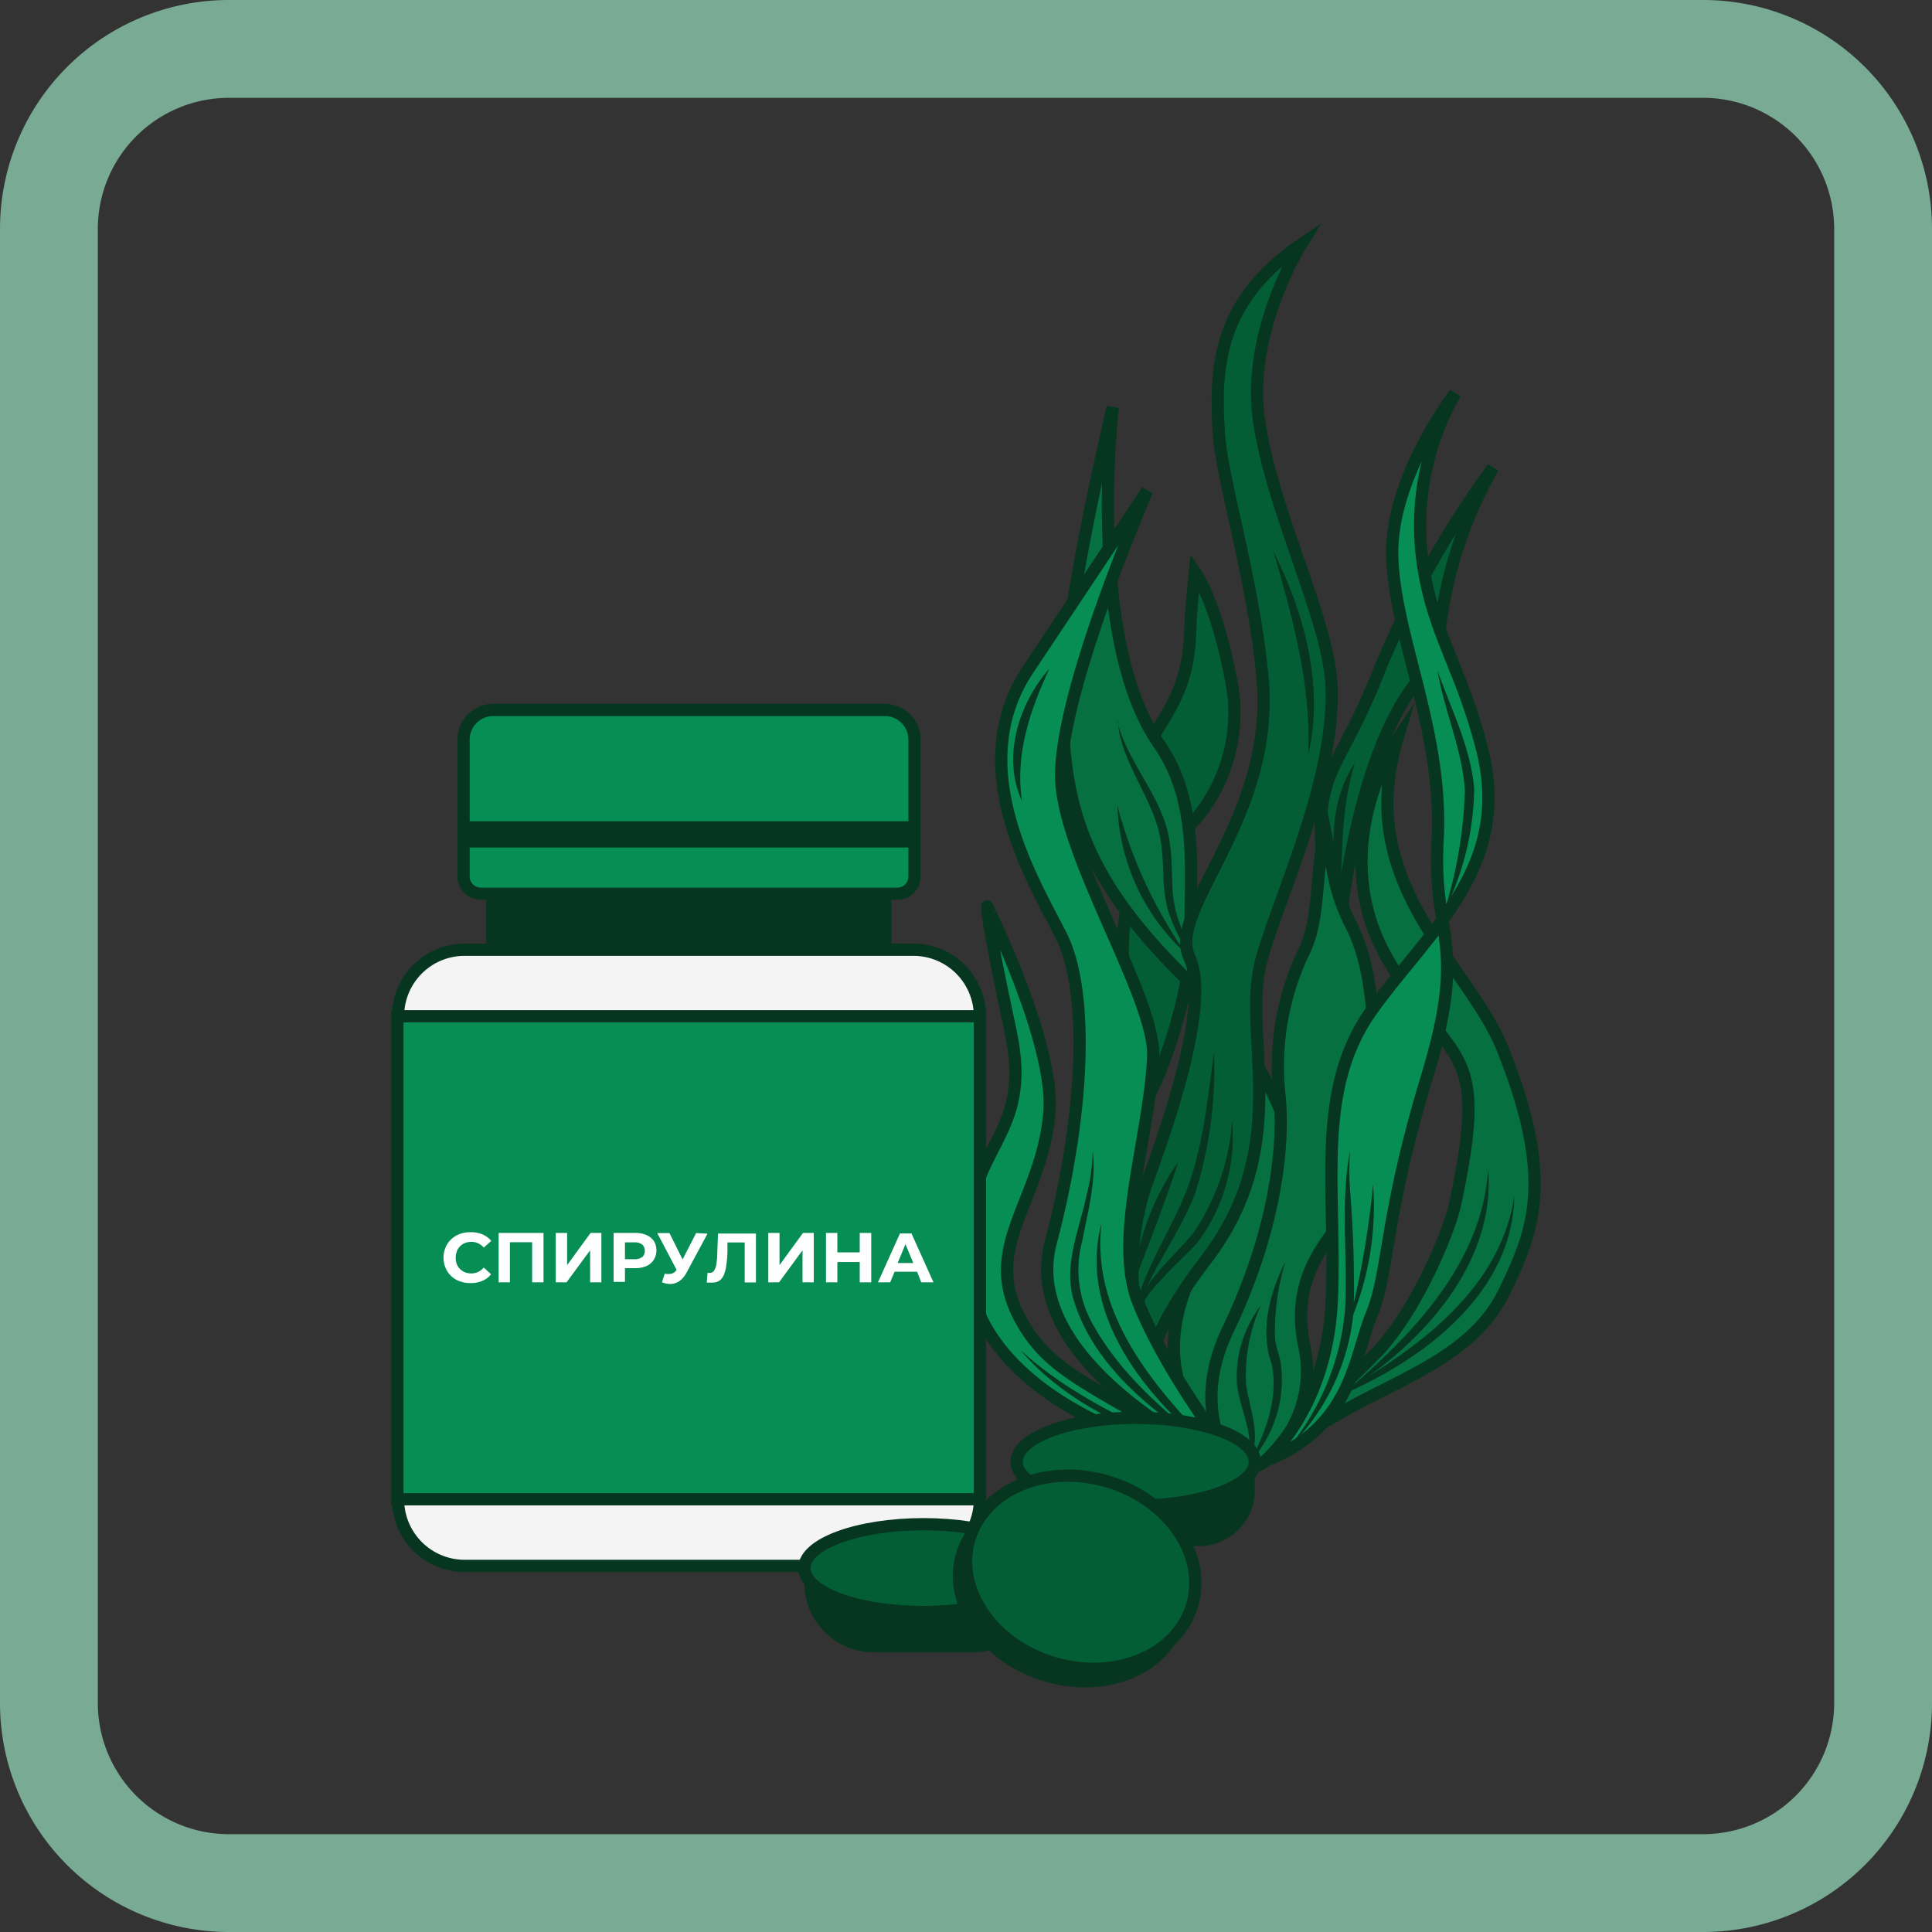 <svg xmlns="http://www.w3.org/2000/svg" viewBox="0 0 158 158"><rect x="0" y="0" width="158" height="158" fill="#333333" stroke="none"/><defs><style>.cls-1{fill:#79aa94;}.cls-2{fill:#045e35;}.cls-2,.cls-3,.cls-5,.cls-6{stroke:#063520;stroke-miterlimit:10;}.cls-3{fill:#067041;}.cls-4{fill:#063520;}.cls-5{fill:#078e54;}.cls-6{fill:#f5f4f5;}.cls-7{fill:#fff;}</style></defs><g id="Спирулина_в_таблетках" data-name="Спирулина в таблетках"><path class="cls-1" d="M139.28,8A10.73,10.73,0,0,1,150,18.72V139.28A10.73,10.73,0,0,1,139.28,150H18.72A10.73,10.73,0,0,1,8,139.28V18.72A10.73,10.73,0,0,1,18.72,8H139.28m0-8H18.72A18.72,18.72,0,0,0,0,18.72V139.28A18.72,18.72,0,0,0,18.72,158H139.28A18.72,18.72,0,0,0,158,139.28V18.72A18.72,18.72,0,0,0,139.28,0Z"/><path class="cls-2" d="M92.63,89s-1.84-13.65,0-15.79-1.5-6.88.59-11,4.06-5.38,4.14-11.2c0-.76.36-4.25.36-4.25s1.8,2.52,3,9.08c1.06,5.57-1.71,10.56-4.4,12.5s.53,9.22.89,9.9-1.54,9-3.91,12.46Z"/><path class="cls-3" d="M100.42,118.87s-7.46-4.92-3-14.61,5.92-17.79,1.38-22.64c-3.38-3.61,1-13.57-4-20.75C88.8,52.32,91,33.31,91,33.31s-4.46,18.5-4.13,25.42,1.47,12.64,9.58,20.76,11.17,14.81,8.72,22.83C102.77,110,98.7,112.12,100.42,118.87Z"/><path class="cls-4" d="M91.37,59c.93,3.66,3.94,6.35,4.33,10.19.26,1.86,0,3.65.49,5.45a17.71,17.71,0,0,0,2.31,4.93,13.62,13.62,0,0,1-2.86-4.77C95,73,95.22,71.07,95,69.3c-.35-3.71-3.27-6.59-3.59-10.3Z"/><path class="cls-3" d="M102.24,119.57s2.55-1.2,7.33-4,10.89-4.62,13.45-9.93c2.43-5,4.12-9.19-.11-19.8-2.78-7-12.22-13.44-8.65-25.36,0,0-6,8.89-.78,17.95s8.4,6.55,5.53,20c-.44,2.09-3,8.48-6.31,12.05A77.77,77.77,0,0,1,102.24,119.57Z"/><path class="cls-4" d="M108.37,114.63c6.65-3.71,14.21-8.65,15.47-16.77-.17,8.41-8.33,14-15.47,16.77Z"/><path class="cls-2" d="M94.61,113.83s-4-8.61-.68-17.49c2.94-8,4.72-15.12,3.33-18.07-1.84-3.93,7-11.35,6-22.74-.69-7.85-3.35-16.33-3.58-20.06-.31-5-.29-10.72,6.71-15.47,0,0-4.46,7.13-3.44,14.32,1.05,7.36,5.61,16.2,5.93,21.55.48,8.27-5.16,19.26-5.93,23.56C101.87,85.55,105.53,94,98.64,103S94.61,113.83,94.61,113.83Z"/><path class="cls-4" d="M100.77,91.69a14.45,14.45,0,0,1-2.9,10c-1,1.07-2.07,2-3,3.08A7.76,7.76,0,0,0,92.63,109a6.19,6.19,0,0,1,.44-2.46c1-2.31,3.09-3.89,4.59-5.8a18.87,18.87,0,0,0,3.11-9.09Z"/><path class="cls-2" d="M109.54,76.09s1.41-15.73,7.25-21.33l.83-2.12a35,35,0,0,1,4.48-14.39,79.22,79.22,0,0,0-9.2,16.3c-3.24,8.37-5.23,8.21-4.83,14.81Z"/><path class="cls-4" d="M99.28,86.1A33.41,33.41,0,0,1,97.7,97.71c-1.46,3.66-4,6.71-5.08,10.5.53-3.89,3-7.22,4.38-10.77s1.75-7.53,2.28-11.34Z"/><path class="cls-3" d="M108.29,67.54c-.75,5.69-.47,8-1.79,10.57a21.69,21.69,0,0,0-1.86,11.51c.46,4.67-.63,11.67-4.22,19.13-2.21,4.61-1.27,8.12-.23,10.13a2.11,2.11,0,0,0,3.27.59,9.56,9.56,0,0,0,3.18-9.51c-1.52-7.64,4.7-10.18,5-13.83.24-3.36,2-14.51-1.18-20.54a15.5,15.5,0,0,1-1.46-4.4Z"/><path class="cls-5" d="M103.79,119.34c-.06,0-.12,0-.07-.1,1-1,4.88-5.11,5.2-13,.37-9.11-1.41-17.09,3.27-23.63s11.5-11.68,9-21.4c-1.69-6.63-4.06-9.51-4.85-15.29A21.81,21.81,0,0,1,119,32.18s-5.36,6.89-5.14,13.41,4.18,14.33,3.71,23.06c-.45,8.2,2.54,8.19-.9,19.51s-3.07,15.88-4.49,19.32S110.57,116.58,103.79,119.34Z"/><path class="cls-5" d="M99.69,119.57S79,116,79,102.36c0-8.92,5.53-9.17,3.65-18-2.18-10.18-1.92-10.23-1.92-10.23S86.3,85.37,85.82,91c-.61,7.17-5.53,10.89-2.47,16.7C85.82,112.41,89.36,113.17,99.69,119.57Z"/><path class="cls-5" d="M100.8,119.29a.29.29,0,0,1-.36.43c-3.91-1.94-16.88-9.11-14.51-18.1,2.79-10.55,3.14-20.53.87-25.06s-8.06-13.8-2.72-21.81l9.74-14.62s-7.65,17.52-7,24.14,7.68,17.51,7.49,22.16C94,93.1,91,101.3,93.11,106.57,95.13,111.59,99.14,117.12,100.8,119.29Z"/><path class="cls-4" d="M100.42,119.57c-6-4.34-12.43-11.65-10.33-19.57-1,7.94,5.09,14.39,10.33,19.57Z"/><path class="cls-4" d="M96.37,95c-1.13,3.46-2.42,6.72-3.71,10.12A20.79,20.79,0,0,1,96.37,95Z"/><path class="cls-4" d="M103.07,106.84a14,14,0,0,0-1.16,6.41c.23,1.64.92,3.32.66,5a4,4,0,0,1-.64,1.6c.81-2.28-.43-4.26-.76-6.53a9.58,9.58,0,0,1,1.9-6.5Z"/><path class="cls-4" d="M105.1,103.25a19.61,19.61,0,0,0-.83,6.2c.07.7.35,1.34.47,2a10,10,0,0,1-2.5,8.09c1.29-2.45,2.31-5.19,1.77-7.95-1-2.8-.18-5.8,1.09-8.37Z"/><path class="cls-4" d="M97.74,118.87c-5.21-1.8-10.67-4.17-14.29-8.47,4.1,3.81,9.32,6,14.29,8.47Z"/><path class="cls-4" d="M99.58,118.87c-4.87-3-10.2-7-11.84-12.78-.72-2.84.55-5.6,1.11-8.32a15.37,15.37,0,0,0,.51-3.64c.31,2.49-.41,5-.85,7.35a9,9,0,0,0,.92,6.92c2.39,4.26,6.32,7.49,10.15,10.47Z"/><path class="cls-4" d="M105.1,118.73A20.63,20.63,0,0,0,110,107.1c.24-4.29-.41-8.71.41-13a21.9,21.9,0,0,0,0,3.24,96.81,96.81,0,0,1,.3,9.78,17.88,17.88,0,0,1-5.63,11.58Z"/><path class="cls-4" d="M110.21,108.59a73,73,0,0,0,2.08-11.73,24,24,0,0,1-2.08,11.73Z"/><path class="cls-4" d="M110,113.85c5.55-4.72,11.28-10.64,11.7-18.31.68,7.82-5.49,14.44-11.7,18.31Z"/><path class="cls-4" d="M91.37,65.84A38.16,38.16,0,0,0,97,78a17.18,17.18,0,0,1-5.62-12.2Z"/><path class="cls-4" d="M85.82,54.68c-1.58,3.39-2.82,7-2.24,10.84-1.66-3.58-.27-8,2.24-10.84Z"/><path class="cls-4" d="M104.14,45.08c2.54,5.05,4.17,11.06,2.84,16.68.28-5.71-1.27-11.24-2.84-16.68Z"/><path class="cls-4" d="M118.14,74.44a36,36,0,0,0,1.66-9.84c-.23-3.35-1.69-6.46-2.24-9.76,1.12,3.19,2.75,6.34,3,9.73a23.13,23.13,0,0,1-2.41,9.87Z"/><path class="cls-4" d="M109.6,73.23c-.85-3.54-.9-7.73,1.21-10.85-1.13,3.55-1,7.16-1.21,10.85Z"/><path class="cls-4" d="M39.75,69.31H72.89V79.66H39.75Z"/><path class="cls-5" d="M73.33,73.09h-34a1.42,1.42,0,0,1-1.42-1.41V60.49a2.43,2.43,0,0,1,2.44-2.43h32a2.43,2.43,0,0,1,2.44,2.43V71.68A1.41,1.41,0,0,1,73.33,73.09Z"/><path class="cls-6" d="M74.7,128.06H38a5.45,5.45,0,0,1-5.45-5.45V83.11A5.44,5.44,0,0,1,38,77.67H74.7a5.44,5.44,0,0,1,5.44,5.44v39.5A5.45,5.45,0,0,1,74.7,128.06Z"/><path class="cls-4" d="M37.89,67.16H74.75v2.15H37.89Z"/><rect class="cls-5" x="32.5" y="83.11" width="47.64" height="39.5"/><path class="cls-7" d="M37.63,101.92a1,1,0,0,1,.41-.27,1.42,1.42,0,0,1,.52-.09,1.3,1.3,0,0,1,.55.12,1.52,1.52,0,0,1,.46.35l.6-.55a1.87,1.87,0,0,0-.71-.53,2.44,2.44,0,0,0-1-.18,2.41,2.41,0,0,0-.87.15,2,2,0,0,0-.69.43,1.83,1.83,0,0,0-.46.67,2.05,2.05,0,0,0-.17.83,2.14,2.14,0,0,0,.17.84,1.94,1.94,0,0,0,1.15,1.09,2.39,2.39,0,0,0,.86.15,2.45,2.45,0,0,0,1-.18,1.8,1.8,0,0,0,.71-.54l-.6-.55a1.41,1.41,0,0,1-.46.36,1.3,1.3,0,0,1-.55.12,1.42,1.42,0,0,1-.52-.09,1.22,1.22,0,0,1-.68-.68,1.55,1.55,0,0,1,0-1A1,1,0,0,1,37.63,101.92Z"/><polygon class="cls-7" points="40.78 104.87 41.7 104.87 41.7 101.59 43.52 101.59 43.52 104.87 44.45 104.87 44.45 100.83 40.78 100.83 40.78 104.87"/><polygon class="cls-7" points="46.38 103.46 46.38 100.83 45.45 100.83 45.45 104.87 46.33 104.87 48.26 102.25 48.26 104.87 49.18 104.87 49.18 100.83 48.3 100.83 46.38 103.46"/><path class="cls-7" d="M52.86,101a2.23,2.23,0,0,0-.94-.17H50.18v4h.93v-1.12h.81a2.23,2.23,0,0,0,.94-.17,1.37,1.37,0,0,0,.82-1.28,1.44,1.44,0,0,0-.22-.79A1.42,1.42,0,0,0,52.86,101Zm-.34,1.8a1,1,0,0,1-.65.18h-.76V101.6h.76a1,1,0,0,1,.65.18.64.64,0,0,1,.21.52A.64.64,0,0,1,52.52,102.81Z"/><path class="cls-7" d="M56.93,100.84,55.82,103l-1.07-2.16h-1l1.58,3,0,0a.65.65,0,0,1-.41.32,1.28,1.28,0,0,1-.56,0l-.22.7a1.58,1.58,0,0,0,.78.14,1.33,1.33,0,0,0,.68-.26,2,2,0,0,0,.55-.67l1.71-3.18Z"/><path class="cls-7" d="M58.66,102.47a6.68,6.68,0,0,1-.07.88,1.41,1.41,0,0,1-.19.56.42.42,0,0,1-.37.19l-.17,0-.06.79.25,0,.21,0a1,1,0,0,0,.59-.17,1.1,1.1,0,0,0,.36-.49,3,3,0,0,0,.19-.78,10.06,10.06,0,0,0,.09-1l0-.84H60.9v3.27h.92v-4h-3.1Z"/><polygon class="cls-7" points="63.75 103.46 63.75 100.83 62.83 100.83 62.83 104.87 63.71 104.87 65.63 102.25 65.63 104.87 66.55 104.87 66.55 100.83 65.67 100.83 63.75 103.46"/><polygon class="cls-7" points="70.31 102.42 68.48 102.42 68.48 100.83 67.55 100.83 67.55 104.87 68.48 104.87 68.48 103.21 70.31 103.21 70.31 104.87 71.25 104.87 71.25 100.83 70.31 100.83 70.31 102.42"/><path class="cls-7" d="M75.34,104.87h1l-1.8-4H73.6l-1.8,4h1l.36-.87H75Zm-1.93-1.58.64-1.54.64,1.54Z"/><path class="cls-4" d="M102.62,119.54H83.15v2.33a4.57,4.57,0,0,0,4.56,4.57H98.06a4.57,4.57,0,0,0,4.56-4.57Z"/><ellipse class="cls-2" cx="92.88" cy="119.54" rx="9.74" ry="3.59"/><path class="cls-4" d="M85.26,128.24H65.78v1.19a5.7,5.7,0,0,0,5.71,5.7h8.06a5.71,5.71,0,0,0,5.71-5.7Z"/><ellipse class="cls-2" cx="75.52" cy="128.24" rx="9.74" ry="3.59"/><ellipse class="cls-4" cx="87.53" cy="129.89" rx="7.9" ry="9.77" transform="translate(-63.37 171.89) rotate(-71.58)"/><ellipse class="cls-2" cx="88.38" cy="128.57" rx="7.74" ry="9.5" transform="translate(-60.01 176.75) rotate(-73.48)"/></g></svg>